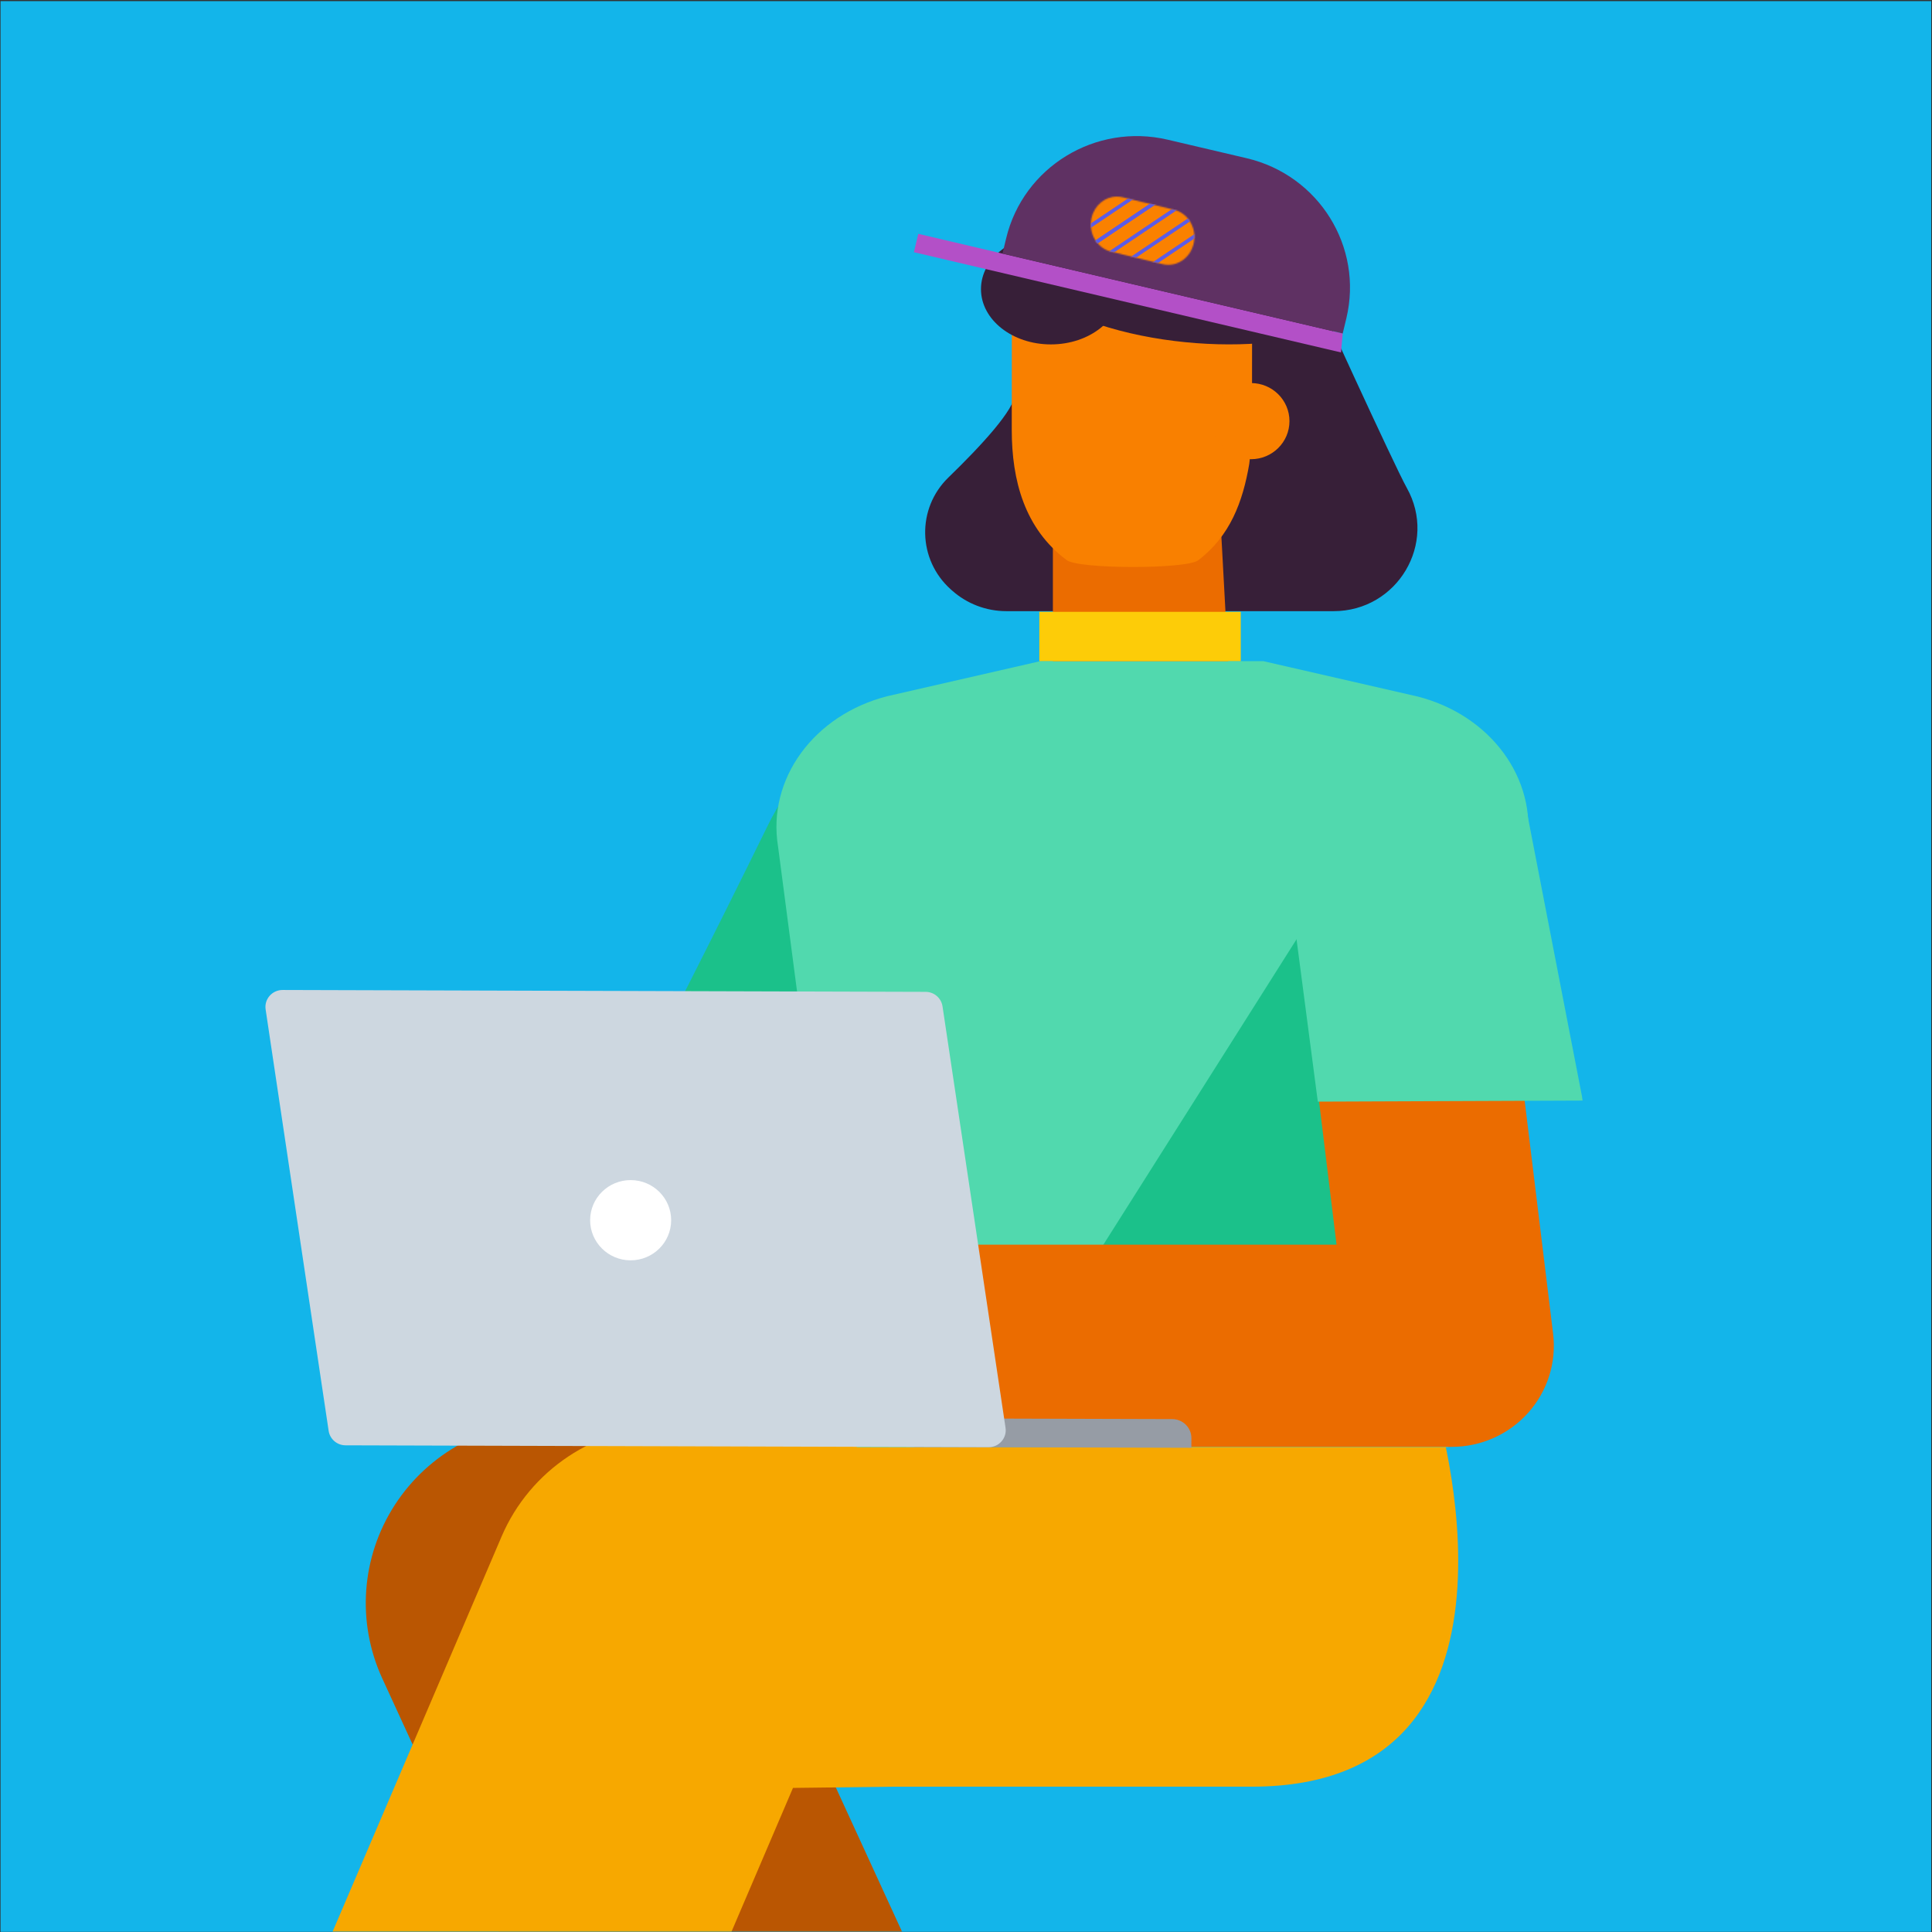 <svg width="1465" height="1465" viewBox="0 0 1465 1465" fill="none" xmlns="http://www.w3.org/2000/svg">
<rect x="0" y="0" width="1465" height="1465" fill="#333333" stroke="none"/>
<g clip-path="url(#clip0_2052_27494)">
<rect width="1464" height="1464" transform="translate(0.41 0.867)" fill="#13B5EA"/>
<mask id="mask0_2052_27494" style="mask-type:alpha" maskUnits="userSpaceOnUse" x="-134" y="67" width="1873" height="1398">
<path d="M1648.26 67.961H-43.606C-93.346 67.961 -133.668 123.388 -133.668 191.76V1341.07C-133.668 1409.44 -93.346 1464.87 -43.606 1464.87H1648.26C1698 1464.87 1738.33 1409.44 1738.33 1341.07V191.76C1738.33 123.388 1698 67.961 1648.26 67.961Z" fill="white"/>
</mask>
<g mask="url(#mask0_2052_27494)">
<path fill-rule="evenodd" clip-rule="evenodd" d="M572.058 1887.44L289.849 1272.67C270.294 1230.07 273.882 1180.57 299.383 1141.16C324.875 1101.77 368.81 1077.87 416.053 1077.68L866.719 1075.85L867.867 1351.68L632.521 1352.64L825.63 1773.28L572.058 1887.44Z" fill="#BA5602"/>
<path fill-rule="evenodd" clip-rule="evenodd" d="M356.236 1928.75L99.754 1821.17L380.336 1165.13C401.915 1114.69 451.58 1081.68 506.883 1081.01L934.669 1075.85L938.058 1351.67L601.305 1355.74L356.236 1928.75Z" fill="#F7A800"/>
<path fill-rule="evenodd" clip-rule="evenodd" d="M559.342 1354.8H949.274C1177.9 1354.8 1088.52 1065.49 1088.52 1065.49H707.495L704.115 1080.93L629.98 1081.78C562.025 1082.55 512.027 1145.09 526.846 1210.77L559.342 1354.8Z" fill="#F7A800"/>
<path fill-rule="evenodd" clip-rule="evenodd" d="M995.272 217.03L843.441 187.945H769.695V298.413C769.695 310.235 743.968 338.022 719.172 362.059C694.945 385.551 695.804 424.435 720.979 446.933C721.286 447.21 721.576 447.47 721.874 447.729C733.196 457.851 747.89 463.435 763.152 463.435H1011.2C1059.65 463.435 1090.28 411.879 1066.74 369.943C1057.18 352.895 995.272 217.03 995.272 217.03Z" fill="#371F38"/>
<path fill-rule="evenodd" clip-rule="evenodd" d="M798.384 320.172L921.46 320.226L933.371 539.738L798.384 539.631V320.172Z" fill="#EB6C00"/>
<path fill-rule="evenodd" clip-rule="evenodd" d="M949.383 304.566L949.455 221.894C949.491 184.075 881.754 185.266 830.896 185.23L827.309 185.221C787.377 185.194 767.316 183.941 767.289 221.751L767.198 325.82C767.162 364.221 776.94 400.903 808.866 424.735C818.128 431.644 899.619 431.679 908.574 424.86C932.882 406.38 942.406 380.338 947.277 351.862C948.497 344.676 949.374 312.441 949.383 304.566Z" fill="#F98000"/>
<path fill-rule="evenodd" clip-rule="evenodd" d="M1032.31 143.469C1032.53 143.764 1032.79 144.05 1033.02 144.355C1032.79 144.05 1032.54 143.764 1032.31 143.469Z" fill="#371F38"/>
<path fill-rule="evenodd" clip-rule="evenodd" d="M977.781 319.339C977.781 335.277 964.732 348.208 948.629 348.208C932.526 348.208 919.478 335.277 919.478 319.339C919.478 303.391 932.526 290.469 948.629 290.469C964.732 290.469 977.781 303.391 977.781 319.339Z" fill="#F98000"/>
<path fill-rule="evenodd" clip-rule="evenodd" d="M1002.08 251.547C941.991 271.799 819.863 261.122 767.198 208.654L814.251 126.68H925.987C976.889 126.68 1018.15 163.443 1018.15 208.815L1002.08 251.547Z" fill="#371F38"/>
<path fill-rule="evenodd" clip-rule="evenodd" d="M849.845 219.23C849.845 242.382 826.124 261.157 796.855 261.157C767.577 261.157 743.856 242.382 743.856 219.23C743.856 196.079 767.577 177.312 796.855 177.312C826.124 177.312 849.845 196.079 849.845 219.23Z" fill="#371F38"/>
<path fill-rule="evenodd" clip-rule="evenodd" d="M692.994 191.237L1016.85 267.251L1018.17 252.861L696.32 177.312L692.994 191.237Z" fill="#B350C7"/>
<path fill-rule="evenodd" clip-rule="evenodd" d="M1018.16 252.864L760.165 192.305L762.93 180.779C775.888 126.601 830.767 93.086 885.474 105.928L945.322 119.969C1000.04 132.811 1033.88 187.15 1020.92 241.337L1018.16 252.864Z" fill="#5F3163"/>
<mask id="mask1_2052_27494" style="mask-type:alpha" maskUnits="userSpaceOnUse" x="827" y="149" width="79" height="52">
<path d="M827.634 165.518C825.199 176.893 831.89 188.227 842.538 190.818L881.509 200.276C892.167 202.877 902.779 195.731 905.195 184.356C907.62 172.962 900.948 161.648 890.29 159.047L851.319 149.589C849.842 149.231 848.374 149.062 846.915 149.062C837.874 149.062 829.725 155.712 827.634 165.518Z" fill="white"/>
</mask>
<g mask="url(#mask1_2052_27494)">
<path fill-rule="evenodd" clip-rule="evenodd" d="M815.298 209.301L898.601 229.539L917.557 140.55L834.244 120.312L815.298 209.301Z" fill="#FA8100"/>
</g>
<mask id="mask2_2052_27494" style="mask-type:alpha" maskUnits="userSpaceOnUse" x="827" y="149" width="79" height="52">
<path d="M827.634 165.518C825.199 176.893 831.89 188.227 842.538 190.818L881.509 200.276C892.167 202.877 902.779 195.731 905.195 184.356C907.62 172.962 900.948 161.648 890.29 159.047L851.319 149.589C849.842 149.231 848.374 149.062 846.915 149.062C837.874 149.062 829.725 155.712 827.634 165.518Z" fill="white"/>
</mask>
<g mask="url(#mask2_2052_27494)">
<path fill-rule="evenodd" clip-rule="evenodd" d="M809.33 199.975L807.937 197.613L920.473 121.953L921.867 124.315L809.33 199.975Z" fill="#5C5CE6"/>
</g>
<mask id="mask3_2052_27494" style="mask-type:alpha" maskUnits="userSpaceOnUse" x="827" y="149" width="79" height="52">
<path d="M827.634 165.518C825.199 176.893 831.89 188.227 842.538 190.818L881.509 200.276C892.167 202.877 902.779 195.731 905.195 184.356C907.62 172.962 900.948 161.648 890.29 159.047L851.319 149.589C849.842 149.231 848.374 149.062 846.915 149.062C837.874 149.062 829.725 155.712 827.634 165.518Z" fill="white"/>
</mask>
<g mask="url(#mask3_2052_27494)">
<path fill-rule="evenodd" clip-rule="evenodd" d="M815.762 210.881L814.368 208.519L926.904 132.859L928.298 135.222L815.762 210.881Z" fill="#5C5CE6"/>
</g>
<mask id="mask4_2052_27494" style="mask-type:alpha" maskUnits="userSpaceOnUse" x="827" y="149" width="79" height="52">
<path d="M827.634 165.518C825.199 176.893 831.89 188.227 842.538 190.818L881.509 200.276C892.167 202.877 902.779 195.731 905.195 184.356C907.62 172.962 900.948 161.648 890.29 159.047L851.319 149.589C849.842 149.231 848.374 149.062 846.915 149.062C837.874 149.062 829.725 155.712 827.634 165.518Z" fill="white"/>
</mask>
<g mask="url(#mask4_2052_27494)">
<path fill-rule="evenodd" clip-rule="evenodd" d="M805.685 202.412L804.291 200.05L916.827 124.391L918.221 126.753L805.685 202.412Z" fill="#5C5CE6"/>
</g>
<mask id="mask5_2052_27494" style="mask-type:alpha" maskUnits="userSpaceOnUse" x="827" y="149" width="79" height="52">
<path d="M827.634 165.518C825.199 176.893 831.89 188.227 842.538 190.818L881.509 200.276C892.167 202.877 902.779 195.731 905.195 184.356C907.62 172.962 900.948 161.648 890.29 159.047L851.319 149.589C849.842 149.231 848.374 149.062 846.915 149.062C837.874 149.062 829.725 155.712 827.634 165.518Z" fill="white"/>
</mask>
<g mask="url(#mask5_2052_27494)">
<path fill-rule="evenodd" clip-rule="evenodd" d="M795.608 193.967L794.214 191.605L906.75 115.945L908.144 118.308L795.608 193.967Z" fill="#5C5CE6"/>
</g>
<mask id="mask6_2052_27494" style="mask-type:alpha" maskUnits="userSpaceOnUse" x="827" y="149" width="79" height="52">
<path d="M827.634 165.518C825.199 176.893 831.89 188.227 842.538 190.818L881.509 200.276C892.167 202.877 902.779 195.731 905.195 184.356C907.62 172.962 900.948 161.648 890.29 159.047L851.319 149.589C849.842 149.231 848.374 149.062 846.915 149.062C837.874 149.062 829.725 155.712 827.634 165.518Z" fill="white"/>
</mask>
<g mask="url(#mask6_2052_27494)">
<path fill-rule="evenodd" clip-rule="evenodd" d="M785.532 185.475L784.138 183.113L896.683 107.453L898.077 109.815L785.532 185.475Z" fill="#5C5CE6"/>
</g>
<mask id="mask7_2052_27494" style="mask-type:alpha" maskUnits="userSpaceOnUse" x="827" y="149" width="79" height="52">
<path d="M827.634 165.518C825.199 176.893 831.89 188.227 842.538 190.818L881.509 200.276C892.167 202.877 902.779 195.731 905.195 184.356C907.62 172.962 900.948 161.648 890.29 159.047L851.319 149.589C849.842 149.231 848.374 149.062 846.915 149.062C837.874 149.062 829.725 155.712 827.634 165.518Z" fill="white"/>
</mask>
<g mask="url(#mask7_2052_27494)">
<path fill-rule="evenodd" clip-rule="evenodd" d="M775.454 177.029L774.061 174.667L886.606 99.008L888 101.37L775.454 177.029Z" fill="#5C5CE6"/>
</g>
<mask id="mask8_2052_27494" style="mask-type:alpha" maskUnits="userSpaceOnUse" x="827" y="149" width="79" height="52">
<path d="M827.634 165.518C825.199 176.893 831.89 188.227 842.538 190.818L881.509 200.276C892.167 202.877 902.779 195.731 905.195 184.356C907.62 172.962 900.948 161.648 890.29 159.047L851.319 149.589C849.842 149.231 848.374 149.062 846.915 149.062C837.874 149.062 829.725 155.712 827.634 165.518Z" fill="white"/>
</mask>
<g mask="url(#mask8_2052_27494)">
<path fill-rule="evenodd" clip-rule="evenodd" d="M822.169 221.787L820.775 219.425L933.312 143.766L934.705 146.128L822.169 221.787Z" fill="#5C5CE6"/>
</g>
<mask id="mask9_2052_27494" style="mask-type:alpha" maskUnits="userSpaceOnUse" x="827" y="149" width="79" height="52">
<path d="M827.634 165.518C825.199 176.893 831.89 188.227 842.538 190.818L881.509 200.276C892.167 202.877 902.779 195.731 905.195 184.356C907.62 172.962 900.948 161.648 890.29 159.047L851.319 149.589C849.842 149.231 848.374 149.062 846.915 149.062C837.874 149.062 829.725 155.712 827.634 165.518Z" fill="white"/>
</mask>
<g mask="url(#mask9_2052_27494)">
<path fill-rule="evenodd" clip-rule="evenodd" d="M828.601 232.703L827.207 230.341L939.753 154.672L941.146 157.034L828.601 232.703Z" fill="#5C5CE6"/>
</g>
<mask id="mask10_2052_27494" style="mask-type:alpha" maskUnits="userSpaceOnUse" x="827" y="149" width="79" height="52">
<path d="M827.634 165.518C825.199 176.893 831.89 188.227 842.538 190.818L881.509 200.276C892.167 202.877 902.779 195.731 905.195 184.356C907.62 172.962 900.948 161.648 890.29 159.047L851.319 149.589C849.842 149.231 848.374 149.062 846.915 149.062C837.874 149.062 829.725 155.712 827.634 165.518Z" fill="white"/>
</mask>
<g mask="url(#mask10_2052_27494)">
<path fill-rule="evenodd" clip-rule="evenodd" d="M835.033 243.6L833.64 241.238L946.176 165.578L947.57 167.94L835.033 243.6Z" fill="#5C5CE6"/>
</g>
<mask id="mask11_2052_27494" style="mask-type:alpha" maskUnits="userSpaceOnUse" x="827" y="149" width="79" height="52">
<path d="M827.634 165.518C825.199 176.893 831.89 188.227 842.538 190.818L881.509 200.276C892.167 202.877 902.779 195.731 905.195 184.356C907.62 172.962 900.948 161.648 890.29 159.047L851.319 149.589C849.842 149.231 848.374 149.062 846.915 149.062C837.874 149.062 829.725 155.712 827.634 165.518Z" fill="white"/>
</mask>
<g mask="url(#mask11_2052_27494)">
<path fill-rule="evenodd" clip-rule="evenodd" d="M841.445 254.506L840.051 252.144L952.587 176.484L953.981 178.847L841.445 254.506Z" fill="#5C5CE6"/>
</g>
<path fill-rule="evenodd" clip-rule="evenodd" d="M798.927 521.087L657.002 928.583L498.646 792.434C498.646 792.434 536.108 719.902 582.368 625.624C613.753 561.641 679.29 521.06 751.13 521.078L798.927 521.087Z" fill="#1BC18A"/>
<path fill-rule="evenodd" clip-rule="evenodd" d="M957.894 501.328H788.923L672.949 527.89C617.077 542.079 581.614 590.798 589.978 641.899L649.71 1097.4H1098.05L1157.93 641.165C1165.69 590.36 1130.27 542.205 1074.81 528.123L957.894 501.328Z" fill="#51D9AE"/>
<path fill-rule="evenodd" clip-rule="evenodd" d="M1033.02 977.765L1018.87 655.773L812.005 982.778L1033.02 977.765Z" fill="#1BC18A"/>
<path fill-rule="evenodd" clip-rule="evenodd" d="M1100.82 1097.13H693.093V943.82H1013.48L988.491 739.124L1142.21 720.727L1177.68 1011.28C1180.34 1033.05 1173.45 1054.9 1158.75 1071.32C1144.06 1087.73 1122.97 1097.13 1100.82 1097.13Z" fill="#EB6C00"/>
<mask id="mask12_2052_27494" style="mask-type:alpha" maskUnits="userSpaceOnUse" x="-89" y="69" width="1290" height="2080">
<path d="M-88.639 2148.57H1200.21V69.289H-88.639V2148.57Z" fill="white"/>
</mask>
<g mask="url(#mask12_2052_27494)">
<path fill-rule="evenodd" clip-rule="evenodd" d="M788.104 501.332H940.843V463.938H788.104V501.332Z" fill="#FDCC08"/>
<path fill-rule="evenodd" clip-rule="evenodd" d="M972.199 628.781L999.271 835.349L1200.21 834.552L1155.57 604.055L972.199 628.781Z" fill="#51D9AE"/>
<path fill-rule="evenodd" clip-rule="evenodd" d="M888.884 1076.07L690.292 1075.49L690.229 1097.21L903.397 1097.84L903.424 1090.55C903.451 1082.58 896.941 1076.09 888.884 1076.07Z" fill="#969CA5"/>
<path fill-rule="evenodd" clip-rule="evenodd" d="M749.598 1097.39L262.018 1095.96C255.598 1095.95 250.155 1091.27 249.205 1084.99L201.418 765.424C200.251 757.645 206.364 750.662 214.312 750.68L701.882 752.103C708.311 752.121 713.746 756.785 714.695 763.079L762.483 1082.65C763.649 1090.43 757.546 1097.42 749.598 1097.39Z" fill="#CDD7E0"/>
<path fill-rule="evenodd" clip-rule="evenodd" d="M508.928 925.345C508.883 942.149 495.093 955.729 478.121 955.685C461.149 955.631 447.441 941.961 447.486 925.166C447.541 908.371 461.33 894.79 478.302 894.844C495.265 894.889 508.982 908.55 508.928 925.345Z" fill="white"/>
</g>
</g>
</g>
<defs>
<clipPath id="clip0_2052_27494">
<rect width="1464" height="1464" fill="white" transform="translate(0.41 0.867)"/>
</clipPath>
</defs>
</svg>
